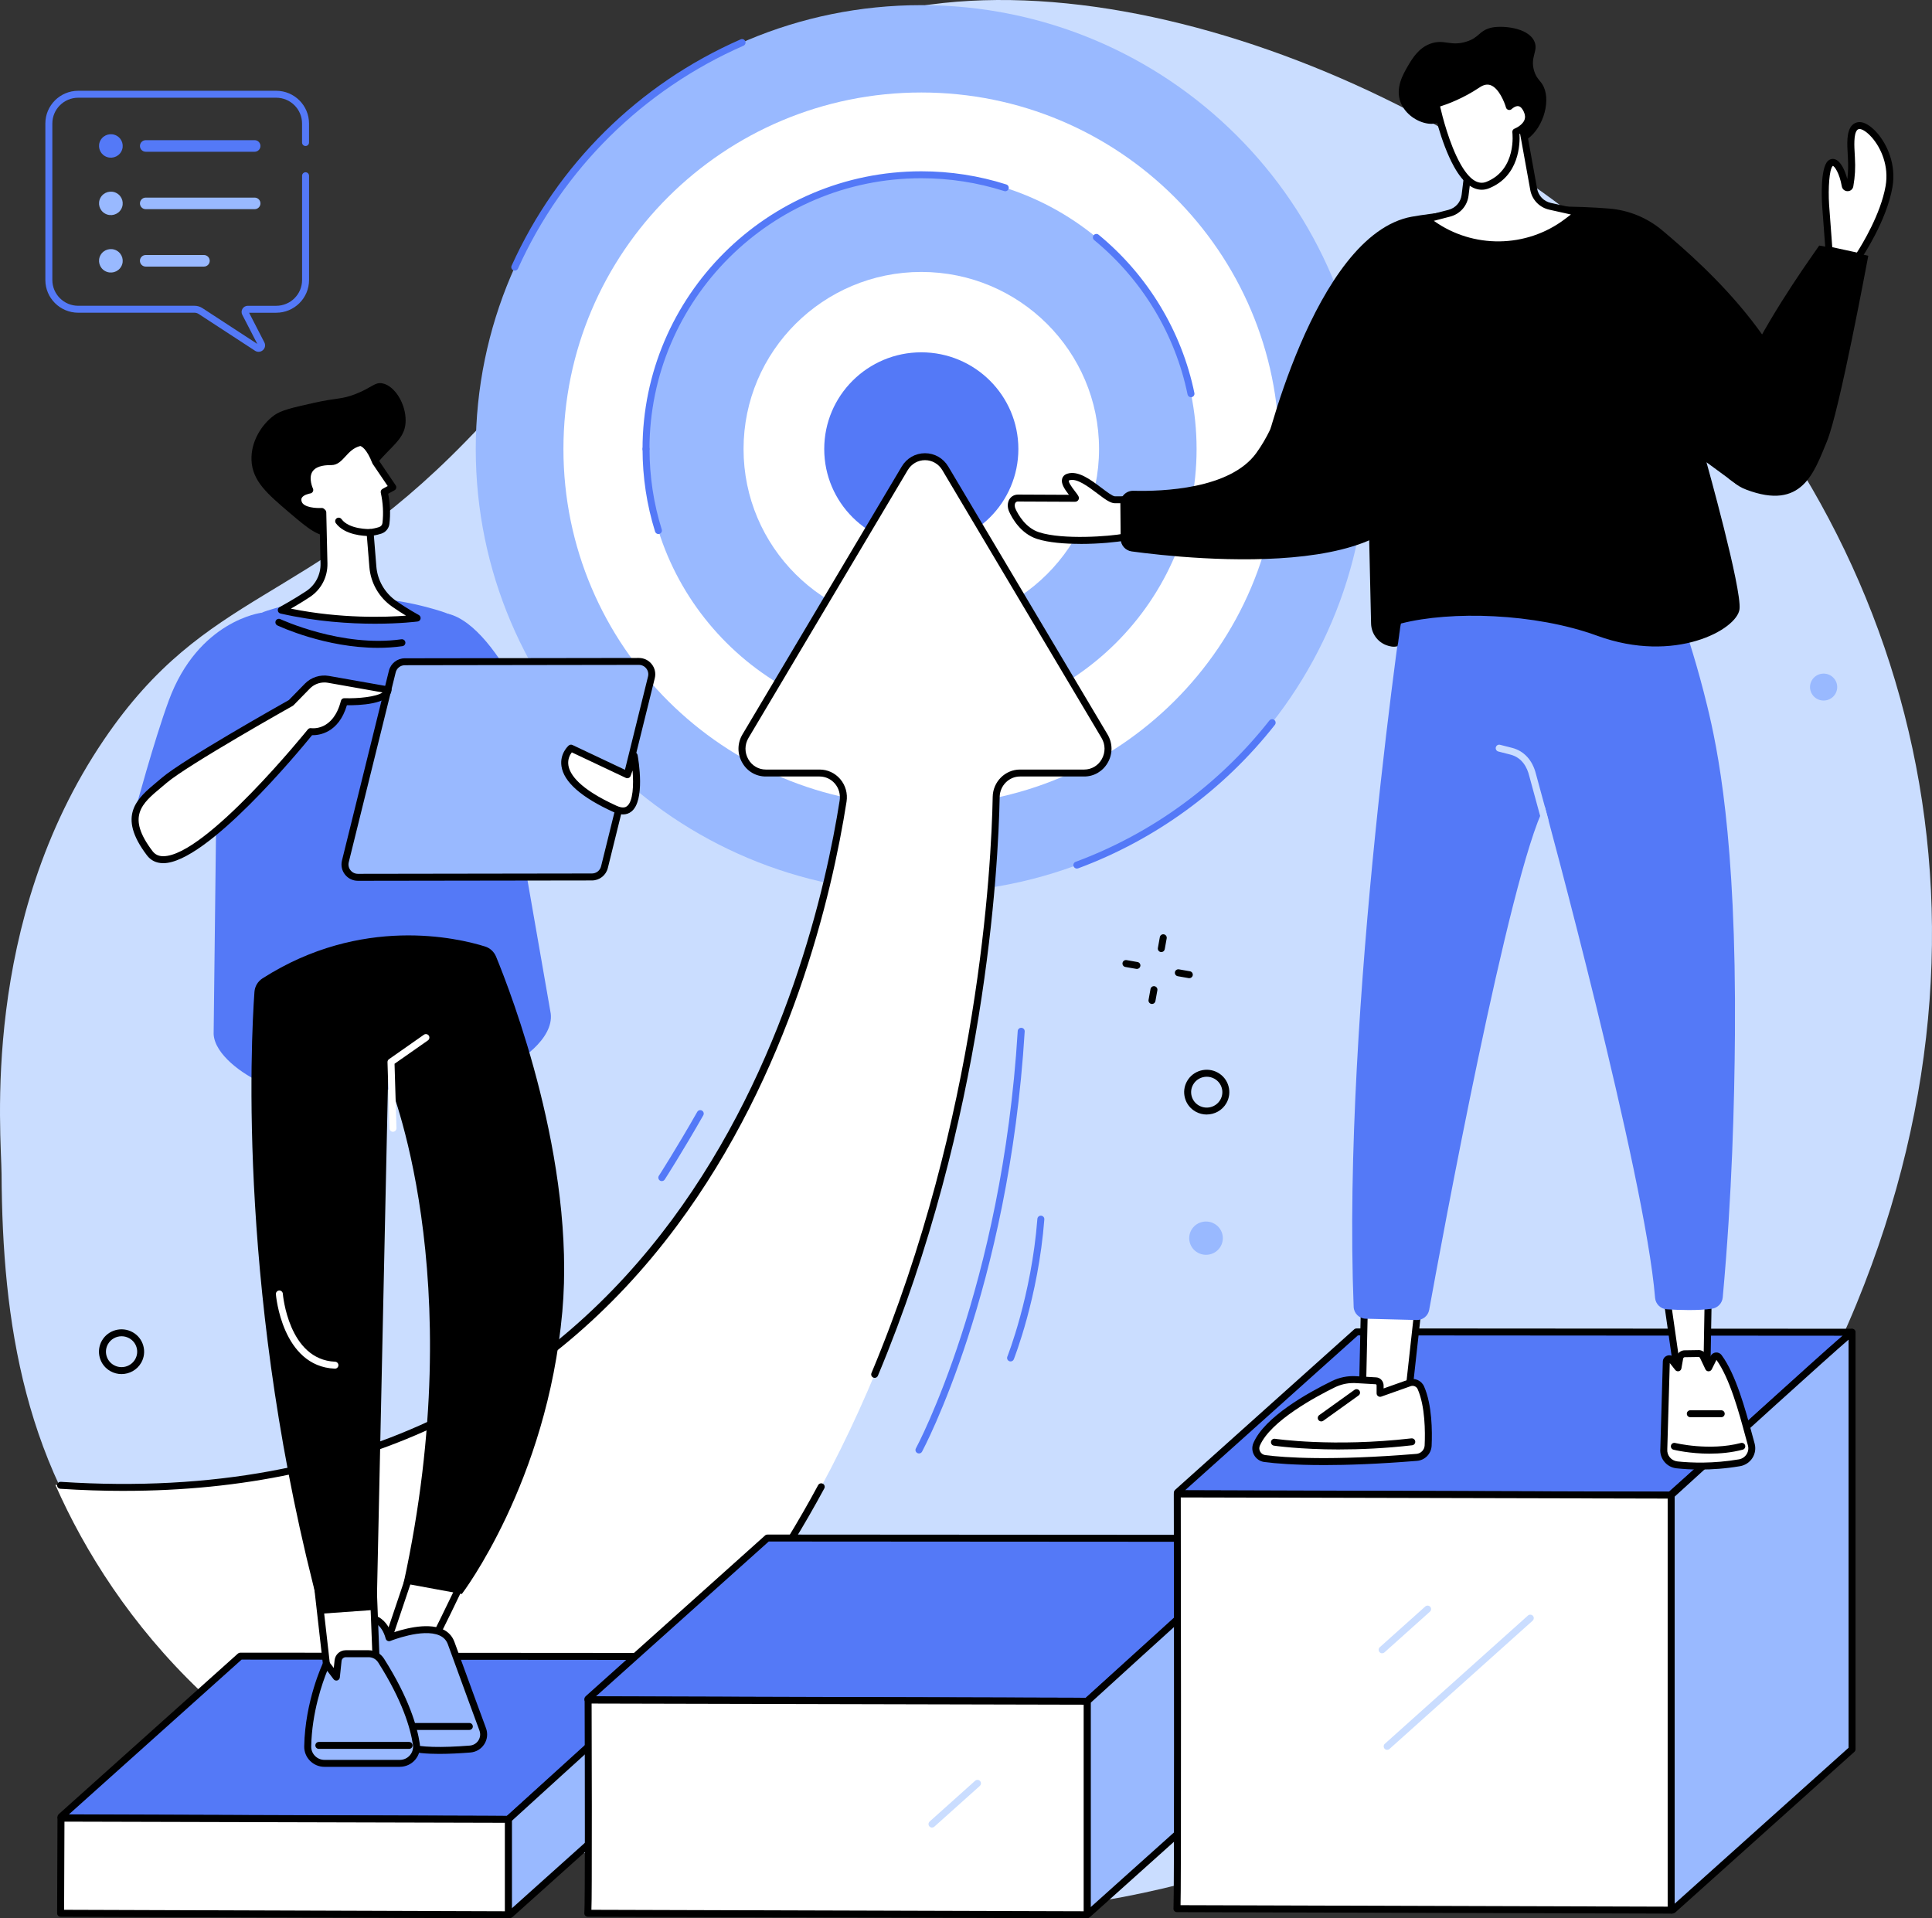 <?xml version="1.0" encoding="UTF-8"?> <svg xmlns="http://www.w3.org/2000/svg" width="283" height="281" viewBox="0 0 283 281" fill="none"><rect x="0" y="0" width="283" height="281" fill="#333333" stroke="none"/><g clip-path="url(#clip0_13_877)"><path d="M68.188 64.698C97.748 34.374 92.284 23.414 112.511 9.377C143.635 -12.226 201.724 6.361 235.993 36.074C277.964 72.466 296.622 130.871 271.951 190.983C245.68 255.002 176.328 289.613 114.878 278.219C12.567 259.249 0.477 215.132 0.228 171.969C0.194 166.185 -2.955 135.125 15.25 108.323C30.299 86.168 44.752 88.736 68.188 64.698Z" fill="#CADDFF"></path><path d="M69.689 65.776C69.689 29.866 98.909 0.753 134.953 0.753C170.996 0.753 200.216 29.866 200.216 65.776C200.216 101.687 170.996 130.8 134.953 130.8C98.909 130.8 69.689 101.687 69.689 65.776Z" fill="#99B9FF"></path><path d="M82.532 65.776C82.532 36.932 106.002 13.549 134.953 13.549C163.904 13.549 187.373 36.932 187.373 65.776C187.373 94.621 163.904 118.004 134.953 118.004C106.002 118.004 82.532 94.621 82.532 65.776Z" fill="white"></path><path d="M94.629 65.776C94.629 43.587 112.682 25.602 134.953 25.602C157.223 25.602 175.276 43.587 175.276 65.776C175.276 87.965 157.223 105.951 134.953 105.951C112.682 105.951 94.629 87.965 94.629 65.776Z" fill="#99B9FF"></path><path d="M108.916 65.776C108.916 51.451 120.574 39.836 134.953 39.836C149.331 39.836 160.989 51.451 160.989 65.776C160.989 80.102 149.331 91.717 134.953 91.717C120.574 91.717 108.916 80.102 108.916 65.776Z" fill="white"></path><path d="M120.734 65.776C120.734 57.954 127.101 51.61 134.953 51.61C142.804 51.61 149.171 57.954 149.171 65.776C149.171 73.599 142.804 79.943 134.953 79.943C127.101 79.943 120.734 73.599 120.734 65.776Z" fill="#5479F7"></path><path d="M157.741 127.234C157.533 127.234 157.339 127.109 157.261 126.902C157.162 126.637 157.298 126.346 157.56 126.247C168.735 122.099 178.548 114.941 185.939 105.548C186.113 105.327 186.436 105.286 186.658 105.463C186.879 105.636 186.92 105.955 186.746 106.179C179.239 115.721 169.27 122.991 157.921 127.204C157.863 127.224 157.802 127.238 157.744 127.238L157.741 127.234Z" fill="#5479F7"></path><path d="M75.403 39.642C75.331 39.642 75.263 39.629 75.195 39.598C74.936 39.483 74.824 39.181 74.94 38.926C81.637 24.092 93.55 12.317 108.49 5.767C108.749 5.655 109.049 5.77 109.165 6.028C109.277 6.286 109.161 6.584 108.902 6.7C94.194 13.149 82.464 24.74 75.873 39.344C75.787 39.534 75.6 39.646 75.406 39.646L75.403 39.642Z" fill="#5479F7"></path><path d="M96.444 78.23C96.226 78.23 96.025 78.09 95.957 77.87C94.739 73.969 94.122 69.898 94.122 65.773C94.122 65.491 94.35 65.264 94.633 65.264C94.916 65.264 95.144 65.491 95.144 65.773C95.144 69.796 95.746 73.765 96.935 77.568C97.02 77.836 96.867 78.121 96.597 78.206C96.546 78.223 96.495 78.23 96.444 78.23Z" fill="#5479F7"></path><path d="M174.455 58.188C174.217 58.188 174.006 58.022 173.955 57.781C172.143 48.961 167.285 40.931 160.274 35.168C160.056 34.988 160.026 34.669 160.206 34.452C160.386 34.235 160.706 34.204 160.924 34.384C168.115 40.297 173.097 48.533 174.956 57.577C175.013 57.852 174.833 58.12 174.557 58.178C174.523 58.184 174.489 58.188 174.455 58.188Z" fill="#5479F7"></path><path d="M94.63 66.285C94.347 66.285 94.119 66.058 94.119 65.776C94.119 43.343 112.437 25.093 134.953 25.093C139.205 25.093 143.396 25.741 147.407 27.02C147.676 27.104 147.823 27.393 147.738 27.661C147.652 27.929 147.363 28.075 147.094 27.99C143.182 26.741 139.096 26.11 134.949 26.11C112.998 26.11 95.137 43.903 95.137 65.776C95.137 66.058 94.909 66.285 94.626 66.285H94.63Z" fill="#5479F7"></path><path d="M149.409 113.241H158.824C161.537 113.241 163.206 110.209 161.796 107.837L138.473 68.609C137.135 66.356 133.866 66.356 132.525 68.609L109.202 107.837C107.793 110.209 109.461 113.241 112.174 113.241H120.06C122.198 113.241 123.836 115.195 123.495 117.353C119.464 143.073 98.8 223.44 8.114 217.52C12.414 227.276 19.227 238.067 29.268 247.657C38.631 256.603 50.2 262.916 62.733 266.243C67.898 267.614 73.023 268.991 73.996 269.327C137.472 228.362 145.46 140.892 145.926 116.725C145.964 114.791 147.513 113.245 149.406 113.245L149.409 113.241Z" fill="white"></path><path d="M18.168 218.395C15.111 218.395 12.005 218.294 8.842 218.087C8.56 218.07 8.349 217.825 8.366 217.544C8.383 217.262 8.631 217.052 8.907 217.069C99.325 222.985 119.086 142.181 122.992 117.271C123.131 116.372 122.876 115.463 122.287 114.778C121.722 114.123 120.911 113.747 120.057 113.747H112.171C110.734 113.747 109.447 112.994 108.725 111.728C107.976 110.422 107.99 108.869 108.759 107.576L132.082 68.348C132.811 67.12 134.088 66.39 135.494 66.39C136.9 66.39 138.177 67.123 138.906 68.348L162.228 107.576C162.998 108.869 163.012 110.422 162.262 111.728C161.541 112.99 160.25 113.747 158.817 113.747H149.403C147.799 113.747 146.468 115.083 146.434 116.729C146.236 127.089 144.36 163.824 128.596 201.525C128.487 201.783 128.187 201.909 127.928 201.8C127.666 201.692 127.544 201.393 127.653 201.135C143.349 163.596 145.215 127.024 145.412 116.708C145.453 114.513 147.244 112.729 149.403 112.729H158.817C159.879 112.729 160.839 112.166 161.377 111.226C161.942 110.239 161.932 109.069 161.353 108.095L138.031 68.867C137.486 67.954 136.539 67.408 135.497 67.408C134.455 67.408 133.506 67.954 132.964 68.867L109.641 108.095C109.062 109.069 109.052 110.239 109.617 111.226C110.155 112.166 111.112 112.729 112.178 112.729H120.063C121.214 112.729 122.311 113.234 123.066 114.116C123.85 115.026 124.19 116.233 124.003 117.427C121.871 131.034 115.797 157.205 99.1 179.635C89.672 192.298 78.099 202.007 64.708 208.493C51.116 215.074 35.495 218.392 18.168 218.392V218.395Z" fill="black"></path><path d="M115.726 226.245C115.634 226.245 115.542 226.221 115.46 226.17C115.218 226.025 115.143 225.712 115.29 225.472C116.856 222.917 118.388 220.251 119.842 217.554C119.975 217.306 120.285 217.215 120.533 217.347C120.782 217.479 120.874 217.788 120.741 218.036C119.277 220.75 117.735 223.429 116.158 226.001C116.063 226.157 115.893 226.245 115.722 226.245H115.726Z" fill="black"></path><path d="M100.898 242.82L74.497 266.481C74.477 266.501 74.446 266.511 74.419 266.511L9.036 266.288C8.938 266.288 8.887 266.179 8.958 266.118L35.165 242.63C35.185 242.609 35.212 242.599 35.243 242.599L100.819 242.647C100.918 242.647 100.969 242.755 100.898 242.816V242.82Z" fill="#5479F7"></path><path d="M74.415 267.02L9.033 266.796C8.771 266.796 8.546 266.64 8.454 266.403C8.366 266.169 8.427 265.908 8.614 265.741L34.821 242.253C34.933 242.151 35.083 242.094 35.24 242.094L100.816 242.141C101.078 242.141 101.306 242.297 101.398 242.535C101.487 242.769 101.426 243.03 101.235 243.196L74.834 266.857C74.718 266.959 74.572 267.017 74.415 267.017V267.02ZM10.092 265.782L74.266 266.003L99.754 243.159L35.389 243.111L10.092 265.785V265.782Z" fill="black"></path><path d="M100.956 242.671V256.932L74.732 280.447C74.633 280.535 74.46 280.474 74.46 280.345V266.508C74.46 266.508 100.578 242.684 100.956 242.667V242.671Z" fill="#99B9FF"></path><path d="M74.62 281C74.524 281 74.429 280.98 74.34 280.942C74.102 280.837 73.949 280.603 73.949 280.349V266.511C73.949 266.369 74.01 266.233 74.116 266.135C74.18 266.074 80.721 260.11 87.224 254.221C100.513 242.182 100.656 242.175 100.935 242.162C101.075 242.155 101.211 242.206 101.31 242.301C101.412 242.396 101.466 242.528 101.466 242.667V256.928C101.466 257.074 101.405 257.21 101.296 257.305L75.072 280.82C74.946 280.932 74.783 280.993 74.62 280.993V281ZM74.97 266.735V279.548L100.445 256.704V243.732C97.129 246.589 84.024 258.475 74.97 266.732V266.735Z" fill="black"></path><path d="M74.46 280.491L8.876 280.271L8.931 266.339L74.46 266.512C74.46 266.512 74.46 280.573 74.46 280.491Z" fill="white"></path><path d="M74.46 281L8.876 280.779C8.74 280.779 8.611 280.725 8.515 280.63C8.42 280.535 8.366 280.406 8.366 280.271L8.42 266.338C8.42 266.057 8.648 265.833 8.931 265.833L74.46 266.006C74.742 266.006 74.97 266.233 74.97 266.515V280.494C74.97 280.63 74.916 280.759 74.82 280.854C74.725 280.949 74.596 281.003 74.46 281.003V281ZM9.39 279.762L73.952 279.979V267.017L9.442 266.847L9.39 279.762Z" fill="black"></path><path d="M185.626 225.57L159.249 249.211L86.189 248.987C86.114 248.987 86.077 248.906 86.128 248.855L112.409 225.299L185.524 225.346C185.653 225.346 185.718 225.485 185.626 225.567V225.57Z" fill="#5479F7"></path><path d="M159.249 249.72L86.189 249.496C85.941 249.496 85.719 249.346 85.634 249.116C85.549 248.889 85.61 248.641 85.791 248.478L112.072 224.922C112.168 224.837 112.287 224.793 112.413 224.793L185.527 224.841C185.803 224.841 186.045 225.003 186.14 225.254C186.236 225.499 186.168 225.77 185.97 225.95L159.593 249.591C159.498 249.676 159.379 249.72 159.253 249.72H159.249ZM87.309 248.481L159.052 248.702L184.54 225.858L112.604 225.811L87.306 248.481H87.309Z" fill="black"></path><path d="M185.742 225.37V256.759L159.447 280.338C159.372 280.406 159.246 280.359 159.246 280.264V249.214C159.246 249.214 185.364 225.39 185.742 225.373V225.37Z" fill="#99B9FF"></path><path d="M159.365 280.878C159.276 280.878 159.188 280.861 159.103 280.824C158.878 280.725 158.735 280.505 158.735 280.264V249.211C158.735 249.068 158.796 248.933 158.902 248.834C158.967 248.773 165.507 242.81 172.01 236.921C185.299 224.881 185.442 224.875 185.722 224.861C185.861 224.854 185.997 224.905 186.096 225C186.198 225.095 186.253 225.227 186.253 225.366V256.755C186.253 256.901 186.191 257.037 186.082 257.132L159.787 280.712C159.668 280.817 159.518 280.874 159.362 280.874L159.365 280.878ZM159.76 249.435V279.375L185.235 256.531V226.435C181.918 229.291 168.813 241.178 159.76 249.435Z" fill="black"></path><path d="M159.246 280.491L86.09 280.271C86.247 280.41 86.145 249.038 86.145 249.038L159.242 249.211C159.242 249.211 159.242 280.572 159.242 280.491H159.246Z" fill="white"></path><path d="M159.249 281L86.111 280.779C85.981 280.779 85.852 280.739 85.753 280.647C85.61 280.518 85.552 280.321 85.6 280.138C85.699 278.951 85.678 260.975 85.638 249.038C85.638 248.902 85.692 248.773 85.787 248.675C85.883 248.58 86.012 248.526 86.148 248.526L159.246 248.699C159.528 248.699 159.757 248.926 159.757 249.207V280.488C159.757 280.623 159.702 280.752 159.607 280.847C159.511 280.942 159.382 280.996 159.246 280.996L159.249 281ZM86.625 279.762L158.735 279.979V249.716L86.659 249.547C86.666 251.402 86.683 258.01 86.69 264.625C86.69 269.154 86.69 272.767 86.679 275.362C86.669 277.75 86.662 279.046 86.628 279.762H86.625Z" fill="black"></path><path d="M136.522 267.716C136.383 267.716 136.243 267.658 136.141 267.546C135.954 267.336 135.971 267.017 136.178 266.827L142.838 260.86C143.049 260.673 143.369 260.69 143.56 260.897C143.747 261.107 143.73 261.426 143.522 261.616L136.863 267.583C136.764 267.672 136.645 267.712 136.522 267.712V267.716Z" fill="#CADDFF"></path><path d="M271.287 195.158L244.662 219.019L172.569 218.796C172.463 218.796 172.409 218.68 172.484 218.612L198.707 195.111L271.284 195.158H271.287Z" fill="#5479F7"></path><path d="M244.662 219.528L172.569 219.304C172.303 219.304 172.072 219.145 171.98 218.904C171.888 218.667 171.952 218.405 172.143 218.232L198.367 194.727C198.462 194.642 198.581 194.598 198.707 194.598L271.284 194.646C271.495 194.646 271.686 194.775 271.761 194.972C271.836 195.168 271.781 195.392 271.625 195.531L244.999 219.393C244.904 219.477 244.785 219.522 244.659 219.522L244.662 219.528ZM173.611 218.29L244.468 218.511L269.956 195.667L198.905 195.619L173.607 218.29H173.611Z" fill="black"></path><path d="M271.287 195.178V256.253L245.067 279.769C244.965 279.86 244.795 279.796 244.795 279.667V219.019C244.795 219.019 270.913 195.195 271.291 195.178H271.287Z" fill="#99B9FF"></path><path d="M244.951 280.318C244.856 280.318 244.761 280.298 244.672 280.257C244.434 280.152 244.281 279.918 244.281 279.663V219.016C244.281 218.874 244.342 218.738 244.447 218.64C244.512 218.578 251.053 212.615 257.556 206.726C270.845 194.687 270.988 194.68 271.267 194.666C271.407 194.659 271.543 194.71 271.642 194.805C271.744 194.9 271.798 195.033 271.798 195.172V256.246C271.798 256.392 271.737 256.528 271.628 256.623L245.408 280.138C245.282 280.25 245.118 280.311 244.951 280.311V280.318ZM245.302 219.243V278.87L270.777 256.026V196.24C267.461 199.097 254.355 210.983 245.302 219.24V219.243Z" fill="black"></path><path d="M244.791 279.813L172.395 279.592C172.552 279.731 172.45 218.846 172.45 218.846L244.791 219.019C244.791 219.019 244.791 279.894 244.791 279.813Z" fill="white"></path><path d="M244.791 280.321L172.405 280.101C172.276 280.104 172.15 280.06 172.051 279.972C171.915 279.85 171.857 279.663 171.895 279.49C172.007 277.889 171.973 239.214 171.939 218.853C171.939 218.718 171.993 218.589 172.089 218.494C172.184 218.399 172.313 218.344 172.45 218.344L244.791 218.517C245.074 218.517 245.302 218.745 245.302 219.026V279.819C245.302 279.955 245.248 280.084 245.152 280.179C245.057 280.274 244.928 280.328 244.791 280.328V280.321ZM172.923 279.083L244.281 279.3V219.525L172.96 219.355C172.964 222.12 172.984 235.652 172.991 249.19C172.991 258.004 172.991 265.029 172.981 270.07C172.974 272.919 172.967 275.297 172.954 276.963C172.947 277.974 172.94 278.639 172.926 279.083H172.923Z" fill="black"></path><path d="M203.195 256.331C203.055 256.331 202.916 256.274 202.814 256.162C202.626 255.951 202.643 255.632 202.851 255.442L223.814 236.656C224.022 236.469 224.346 236.486 224.536 236.693C224.727 236.9 224.706 237.222 224.499 237.412L203.535 256.199C203.437 256.287 203.314 256.328 203.195 256.328V256.331Z" fill="#CADDFF"></path><path d="M202.456 242.185C202.316 242.185 202.177 242.128 202.075 242.016C201.887 241.805 201.905 241.487 202.112 241.297L208.772 235.33C208.983 235.143 209.303 235.16 209.494 235.367C209.681 235.577 209.664 235.896 209.456 236.086L202.797 242.053C202.698 242.141 202.579 242.182 202.456 242.182V242.185Z" fill="#CADDFF"></path><path d="M243.838 187.882L245.789 201.532H250.014L250.249 188.109L243.838 187.882Z" fill="white"></path><path d="M250.014 202.041H245.789C245.534 202.041 245.319 201.855 245.285 201.604L243.334 187.953C243.314 187.804 243.358 187.654 243.46 187.543C243.562 187.431 243.712 187.37 243.858 187.373L250.27 187.597C250.549 187.607 250.767 187.838 250.763 188.116L250.528 201.543C250.525 201.821 250.297 202.041 250.018 202.041H250.014ZM246.232 201.024H249.51L249.728 188.598L244.427 188.411L246.232 201.024Z" fill="black"></path><path d="M245.622 214.582C247.645 214.799 250.951 214.939 254.805 214.277C256.068 214.06 256.868 212.805 256.521 211.577C255.608 208.347 254.131 201.994 251.764 198.805C251.57 198.544 251.165 198.588 251.022 198.876L250.276 200.375L249.453 198.645C249.327 198.438 249.109 198.299 248.867 198.279L246.872 198.31C246.473 198.272 246.116 198.547 246.044 198.937L245.789 200.375L244.866 199.209C244.611 198.886 244.093 199.059 244.083 199.466L243.712 212.235C243.596 213.405 244.447 214.457 245.622 214.582Z" fill="white"></path><path d="M249.071 215.271C247.699 215.271 246.511 215.19 245.568 215.088C244.127 214.935 243.072 213.643 243.205 212.204L243.572 199.453C243.583 199.049 243.841 198.707 244.223 198.581C244.607 198.456 245.016 198.578 245.265 198.893L245.483 199.168L245.54 198.849C245.653 198.211 246.242 197.757 246.885 197.801L248.857 197.77C248.874 197.77 248.894 197.77 248.911 197.77C249.313 197.808 249.681 198.038 249.888 198.381C249.895 198.394 249.905 198.408 249.912 198.425L250.287 199.209L250.566 198.645C250.716 198.347 251.002 198.15 251.335 198.123C251.666 198.093 251.979 198.235 252.176 198.5C254.274 201.329 255.677 206.516 256.603 209.945C256.749 210.491 256.885 210.993 257.011 211.434C257.215 212.157 257.103 212.934 256.698 213.572C256.293 214.209 255.636 214.647 254.887 214.776C252.742 215.142 250.763 215.268 249.068 215.268L249.071 215.271ZM245.677 214.077C247.726 214.294 250.957 214.42 254.72 213.775C255.183 213.697 255.591 213.426 255.84 213.029C256.092 212.632 256.16 212.164 256.031 211.713C255.905 211.265 255.768 210.759 255.619 210.213C254.723 206.896 253.371 201.905 251.427 199.205L250.733 200.599C250.644 200.772 250.46 200.884 250.27 200.881C250.076 200.881 249.895 200.766 249.813 200.589L249.003 198.886C248.966 198.832 248.904 198.795 248.836 198.781L246.879 198.812C246.858 198.812 246.841 198.812 246.824 198.812C246.691 198.802 246.572 198.893 246.548 199.022L246.293 200.46C246.259 200.657 246.109 200.817 245.915 200.864C245.721 200.912 245.513 200.844 245.391 200.684L244.59 199.67L244.226 212.242C244.226 212.242 244.226 212.266 244.226 212.276C244.138 213.168 244.791 213.972 245.68 214.067L245.677 214.077Z" fill="black"></path><path d="M250.419 212.944C247.512 212.944 245.275 212.398 245.135 212.364C244.863 212.296 244.696 212.018 244.764 211.746C244.832 211.475 245.108 211.309 245.384 211.377C245.435 211.39 250.379 212.591 255.009 211.377C255.282 211.305 255.561 211.468 255.632 211.74C255.704 212.011 255.54 212.289 255.268 212.36C253.603 212.798 251.921 212.941 250.419 212.941V212.944Z" fill="black"></path><path d="M252.125 207.604H247.597C247.314 207.604 247.086 207.377 247.086 207.096C247.086 206.814 247.314 206.587 247.597 206.587H252.125C252.408 206.587 252.636 206.814 252.636 207.096C252.636 207.377 252.408 207.604 252.125 207.604Z" fill="black"></path><path d="M207.999 189.1L206.242 205.013L199.525 206.414L199.933 187.756L207.999 189.1Z" fill="white"></path><path d="M199.525 206.923C199.405 206.923 199.29 206.882 199.198 206.804C199.079 206.705 199.01 206.556 199.014 206.4L199.422 187.746C199.422 187.597 199.494 187.458 199.606 187.366C199.722 187.271 199.868 187.23 200.015 187.258L208.081 188.601C208.346 188.645 208.534 188.889 208.503 189.157L206.746 205.067C206.722 205.288 206.559 205.464 206.344 205.508L199.627 206.909C199.593 206.916 199.559 206.919 199.521 206.919L199.525 206.923ZM200.43 188.357L200.049 205.783L205.776 204.589L207.441 189.524L200.434 188.357H200.43Z" fill="black"></path><path d="M209.191 211.76C209.286 209.65 209.262 205.891 208.129 203.3C207.849 202.662 207.124 202.346 206.464 202.58L202.153 204.11V202.967C202.153 202.597 201.891 202.296 201.554 202.275L198.558 202.106C197.441 202.041 196.324 202.272 195.303 202.774C192.218 204.287 185.677 207.845 184.07 211.577C183.672 212.5 184.285 213.541 185.286 213.67C188.071 214.029 194.816 214.525 207.522 213.49C208.435 213.415 209.15 212.676 209.191 211.767V211.76Z" fill="white"></path><path d="M193.879 214.613C189.6 214.613 186.825 214.376 185.221 214.169C184.578 214.087 184.026 213.717 183.706 213.158C183.389 212.605 183.352 211.953 183.604 211.373C185.238 207.581 191.496 204.07 195.081 202.313C196.181 201.773 197.393 201.526 198.592 201.593L201.588 201.766C202.194 201.8 202.671 202.329 202.671 202.967V203.388L206.297 202.102C207.206 201.78 208.217 202.218 208.602 203.1C209.783 205.803 209.8 209.701 209.705 211.787C209.65 212.951 208.735 213.901 207.567 213.996C201.877 214.46 197.376 214.616 193.883 214.616L193.879 214.613ZM198.2 202.601C197.288 202.601 196.372 202.815 195.531 203.225C192.746 204.589 186.103 208.151 184.543 211.774C184.421 212.059 184.438 212.381 184.595 212.652C184.755 212.934 185.03 213.117 185.354 213.158C188.227 213.527 194.925 213.999 207.482 212.974C208.135 212.92 208.653 212.388 208.683 211.733C208.775 209.738 208.762 206.014 207.665 203.5C207.495 203.106 207.042 202.913 206.641 203.055L202.33 204.585C202.174 204.64 202 204.616 201.864 204.521C201.727 204.426 201.646 204.27 201.646 204.104V202.96C201.646 202.855 201.584 202.781 201.527 202.777L198.53 202.604C198.421 202.597 198.309 202.594 198.2 202.594V202.601Z" fill="black"></path><path d="M196.191 212.327C190.379 212.327 186.661 211.78 186.607 211.77C186.328 211.729 186.137 211.468 186.178 211.19C186.219 210.912 186.481 210.722 186.76 210.763C186.845 210.776 195.326 212.021 206.739 210.702C207.019 210.671 207.274 210.868 207.305 211.149C207.339 211.428 207.138 211.682 206.855 211.713C202.875 212.174 199.242 212.323 196.188 212.323L196.191 212.327Z" fill="black"></path><path d="M193.539 208.219C193.379 208.219 193.222 208.144 193.124 208.008C192.96 207.781 193.011 207.462 193.239 207.299L198.411 203.591C198.639 203.429 198.959 203.479 199.123 203.707C199.286 203.934 199.235 204.253 199.007 204.416L193.835 208.124C193.743 208.188 193.641 208.219 193.539 208.219Z" fill="black"></path><path d="M205.905 85.869C205.905 85.869 196.549 147.602 198.285 191.44C198.323 192.393 199.099 193.15 200.056 193.174L207.509 193.367C208.408 193.391 209.187 192.76 209.347 191.878C211.125 182.074 221.053 128.14 226.259 118.075C226.259 118.075 240.998 172.182 242.435 190.107C242.507 191.02 243.242 191.739 244.158 191.796C245.915 191.908 248.731 192.007 250.78 191.708C251.621 191.586 252.268 190.897 252.347 190.053C253.726 175.052 254.059 161.334 254.134 151.54C254.345 122.689 251.581 109.581 250.062 103.363C248.669 97.654 247.175 93.013 246.082 89.875L242.435 79.515L205.909 85.872L205.905 85.869Z" fill="#5479F7"></path><path d="M226.286 120.606C226.062 120.606 225.854 120.457 225.793 120.229L223.995 113.628C223.702 112.458 222.99 110.982 221.23 110.534L219.477 110.086C219.204 110.015 219.038 109.74 219.109 109.469C219.181 109.198 219.456 109.031 219.732 109.103L221.486 109.55C223.239 109.998 224.482 111.355 224.986 113.374L226.78 119.965C226.855 120.236 226.691 120.514 226.423 120.589C226.378 120.603 226.334 120.606 226.29 120.606H226.286Z" fill="#CADDFF"></path><path d="M174.111 73.053C174.111 73.053 169.276 73.229 163.301 73.209C162.045 73.206 158.67 69.186 156.508 69.864C154.952 70.353 157.894 72.992 157.489 72.988C153.659 72.972 150.352 72.958 149.157 72.951C148.218 72.944 147.904 73.904 148.293 74.752C148.848 75.97 150.06 77.812 152.065 78.457C155.647 79.607 162.562 79.088 164.7 78.674C169.375 77.768 173.083 77.7 173.083 77.7L174.111 73.049V73.053Z" fill="white"></path><path d="M158.252 79.671C155.967 79.671 153.597 79.488 151.908 78.945C149.511 78.175 148.255 75.909 147.83 74.969C147.533 74.325 147.554 73.609 147.884 73.104C148.16 72.68 148.609 72.449 149.151 72.449H149.161C150.261 72.456 153.141 72.469 156.573 72.483C155.889 71.591 155.375 70.79 155.592 70.095C155.667 69.857 155.858 69.542 156.359 69.386C157.932 68.891 159.763 70.271 161.377 71.489C162.096 72.032 162.988 72.704 163.308 72.704C169.208 72.727 174.046 72.551 174.098 72.551L174.758 72.527L173.498 78.213L173.097 78.219C173.059 78.219 169.375 78.297 164.802 79.183C163.624 79.41 161.003 79.678 158.258 79.678L158.252 79.671ZM149.147 73.46C148.957 73.46 148.82 73.524 148.739 73.653C148.599 73.867 148.606 74.216 148.756 74.546C149.127 75.363 150.213 77.331 152.218 77.975C155.715 79.098 162.579 78.569 164.598 78.179C168.377 77.446 171.568 77.256 172.664 77.212L173.468 73.585C171.942 73.633 167.945 73.738 163.298 73.718C162.637 73.718 161.806 73.09 160.754 72.296C159.406 71.279 157.727 70.013 156.658 70.353C156.59 70.373 156.563 70.393 156.556 70.4C156.495 70.587 156.818 71.146 157.526 72.052C157.942 72.585 158.153 72.853 157.979 73.202C157.887 73.389 157.69 73.501 157.482 73.504C153.652 73.487 150.346 73.474 149.147 73.467H149.14L149.147 73.46Z" fill="black"></path><path d="M206.845 31.738C213.059 30.629 226.402 29.777 235.735 30.554C238.595 30.792 241.305 31.908 243.498 33.753C249.926 39.164 264.532 52.024 265.564 67.893C265.622 68.799 265.217 69.674 264.505 70.237L264.383 69.549C260.869 72.337 256.385 72.866 252.99 69.932L249.967 67.717C249.967 67.717 255.159 86.259 254.805 89.237C254.451 92.216 245.346 97.287 233.957 93.128C224.836 89.797 212.504 89.461 205.231 91.334C205.112 91.364 204.799 94.638 204.683 94.668C204.162 94.811 203.587 94.709 203.049 94.502C201.734 94 200.869 92.738 200.835 91.337L200.362 70.251L184.928 67.282C184.928 67.282 192.381 34.316 206.841 31.735L206.845 31.738Z" fill="black"></path><path d="M273.667 37.468C273.494 38.336 269.439 60.274 267.597 64.691C265.714 69.209 263.984 74.834 255.785 71.723C243.542 67.076 265.203 37.929 266.477 35.975C266.521 35.907 273.671 37.447 273.664 37.468H273.667Z" fill="black"></path><path d="M164.156 78.949L164.111 73.772C164.101 72.72 164.969 71.865 166.025 71.893C170.236 72.001 180.175 71.659 184.012 66.377C187.237 61.94 188.217 56.61 188.217 56.61C188.217 56.61 204.482 54.171 207.288 67.313C211.268 85.947 174.033 81.897 165.773 80.777C164.85 80.651 164.166 79.871 164.156 78.945V78.949Z" fill="black"></path><path d="M267.907 36.627L267.413 29.984C267.413 29.984 267.103 24.899 268.101 23.953C268.836 23.254 269.878 24.899 270.293 27.213C270.361 27.596 270.906 27.6 270.971 27.213C271.226 25.703 271.277 24.608 271.196 23.061C271.107 21.395 270.787 18.457 272.36 18.393C273.933 18.328 277.569 22.403 276.708 27.335C275.843 32.267 272.237 37.566 272.237 37.566L267.903 36.627H267.907Z" fill="white"></path><path d="M272.241 38.075C272.203 38.075 272.169 38.072 272.132 38.065L267.798 37.125C267.576 37.078 267.413 36.891 267.396 36.664L266.902 30.022C266.848 29.126 266.633 24.642 267.747 23.583C268.039 23.305 268.421 23.213 268.788 23.332C269.636 23.61 270.249 24.93 270.596 26.243C270.726 25.211 270.746 24.302 270.681 23.091L270.658 22.667C270.566 21.158 270.45 19.278 271.264 18.379C271.543 18.074 271.911 17.901 272.336 17.884C273.089 17.854 274.045 18.43 274.954 19.465C276.425 21.134 277.787 24.102 277.205 27.42C276.333 32.4 272.806 37.627 272.656 37.848C272.561 37.99 272.401 38.072 272.234 38.072L272.241 38.075ZM268.387 36.209L272.002 36.993C272.745 35.836 275.482 31.372 276.204 27.247C276.725 24.282 275.506 21.629 274.192 20.137C273.429 19.268 272.735 18.888 272.384 18.902C272.234 18.909 272.122 18.956 272.03 19.061C271.502 19.641 271.618 21.497 271.682 22.603L271.706 23.034C271.795 24.662 271.734 25.778 271.475 27.298C271.403 27.715 271.059 28.007 270.637 28.007H270.634C270.212 28.007 269.864 27.715 269.789 27.298C269.432 25.293 268.713 24.353 268.475 24.296C268.475 24.296 268.465 24.306 268.455 24.316C267.944 24.801 267.781 27.617 267.924 29.95L268.39 36.209H268.387Z" fill="black"></path><path d="M212.211 18.006C211.2 17.548 210.679 18.311 209.174 18.105C207.573 17.884 205.817 16.707 205.156 14.98C204.359 12.897 205.507 10.91 206.232 9.658C206.954 8.413 207.87 7.025 209.46 6.425C211.533 5.645 212.401 6.842 214.775 6.106C216.705 5.509 216.566 4.58 218.285 4.094C219.718 3.687 223.848 3.921 224.771 6.106C225.357 7.494 224.094 8.338 224.723 10.394C225.101 11.629 225.697 11.781 226.13 12.735C227.206 15.099 225.857 19.255 223.287 20.645C219.8 22.535 213.954 18.797 212.211 18.01V18.006Z" fill="black"></path><path d="M215.418 21.975L214.608 28.61C214.455 29.872 213.539 30.914 212.303 31.236L208.878 32.125L209.361 32.491C215.316 37.01 223.562 37.017 229.524 32.508L231.298 31.168L227.046 30.222C225.823 29.951 224.884 28.974 224.662 27.745L222.895 17.972L215.422 21.975H215.418Z" fill="white"></path><path d="M219.453 36.379C215.782 36.379 212.112 35.219 209.051 32.895L208.568 32.529C208.411 32.41 208.34 32.213 208.377 32.023C208.414 31.833 208.561 31.68 208.748 31.63L212.173 30.741C213.215 30.47 213.971 29.608 214.1 28.546L214.911 21.911C214.931 21.748 215.03 21.602 215.176 21.524L222.65 17.521C222.793 17.443 222.967 17.44 223.113 17.511C223.259 17.582 223.365 17.718 223.392 17.877L225.159 27.651C225.347 28.678 226.126 29.492 227.151 29.72L231.404 30.666C231.598 30.71 231.748 30.86 231.792 31.053C231.833 31.246 231.761 31.447 231.601 31.565L229.827 32.905C226.77 35.215 223.11 36.369 219.449 36.369L219.453 36.379ZM210.028 32.349C215.748 36.443 223.573 36.362 229.214 32.101L230.11 31.423L226.93 30.714C225.503 30.395 224.414 29.265 224.155 27.83L222.51 18.746L215.891 22.294L215.112 28.668C214.931 30.147 213.879 31.348 212.429 31.725L210.028 32.349Z" fill="black"></path><path d="M222.037 19.319C222.037 19.319 224.666 18.332 223.678 16.168C222.691 14.003 221.084 15.601 221.084 15.601C221.084 15.601 219.589 10.268 216.453 12.372C213.314 14.475 210.342 15.238 210.342 15.238C210.342 15.238 211.448 20.605 213.433 24.173C214.632 26.328 216.147 27.827 217.934 27.104C222.827 25.123 222.037 19.319 222.037 19.319Z" fill="white"></path><path d="M217.039 27.793C215.881 27.793 214.448 27.047 212.987 24.418C210.989 20.822 209.889 15.56 209.845 15.336C209.79 15.072 209.953 14.811 210.216 14.743C210.246 14.736 213.147 13.973 216.171 11.948C217.039 11.364 217.893 11.222 218.707 11.52C220.117 12.039 220.971 13.8 221.349 14.787C221.686 14.607 222.136 14.461 222.623 14.55C223.259 14.665 223.774 15.14 224.145 15.957C224.468 16.67 224.499 17.352 224.237 17.989C223.879 18.854 223.055 19.387 222.578 19.631C222.653 21.015 222.578 25.775 218.128 27.576C217.805 27.708 217.441 27.796 217.039 27.796V27.793ZM210.944 15.594C211.257 16.955 212.289 21.066 213.879 23.929C215.163 26.239 216.463 27.152 217.74 26.633C222.214 24.821 221.537 19.441 221.53 19.387C221.499 19.153 221.632 18.926 221.853 18.844C221.867 18.837 222.953 18.413 223.29 17.599C223.443 17.229 223.416 16.829 223.212 16.381C223.055 16.039 222.796 15.621 222.435 15.554C221.966 15.469 221.448 15.957 221.445 15.964C221.315 16.093 221.131 16.14 220.954 16.096C220.777 16.049 220.641 15.917 220.593 15.74C220.379 14.984 219.562 12.921 218.35 12.48C217.856 12.3 217.328 12.402 216.739 12.799C214.271 14.454 211.925 15.292 210.944 15.598V15.594Z" fill="black"></path><path d="M14.729 20.537C15.199 19.709 16.258 19.417 17.092 19.882C17.926 20.347 18.223 21.395 17.753 22.223C17.283 23.05 16.224 23.342 15.39 22.878C14.556 22.413 14.259 21.365 14.729 20.537Z" fill="#5479F7"></path><path d="M37.3 22.23H21.352C20.882 22.23 20.5 21.85 20.5 21.381C20.5 20.913 20.882 20.533 21.352 20.533H37.3C37.769 20.533 38.151 20.913 38.151 21.381C38.151 21.85 37.769 22.23 37.3 22.23Z" fill="#5479F7"></path><path d="M14.729 28.95C15.199 28.122 16.258 27.83 17.092 28.295C17.926 28.76 18.223 29.808 17.753 30.636C17.283 31.463 16.224 31.755 15.39 31.29C14.556 30.826 14.259 29.777 14.729 28.95Z" fill="#99B9FF"></path><path d="M37.3 30.642H21.352C20.882 30.642 20.5 30.262 20.5 29.794C20.5 29.326 20.882 28.946 21.352 28.946H37.3C37.769 28.946 38.151 29.326 38.151 29.794C38.151 30.262 37.769 30.642 37.3 30.642Z" fill="#99B9FF"></path><path d="M14.729 37.362C15.199 36.535 16.258 36.243 17.092 36.708C17.926 37.173 18.223 38.221 17.753 39.048C17.283 39.876 16.224 40.168 15.39 39.703C14.556 39.239 14.259 38.19 14.729 37.362Z" fill="#99B9FF"></path><path d="M29.87 39.052H21.348C20.878 39.052 20.497 38.672 20.497 38.204C20.497 37.736 20.878 37.356 21.348 37.356H29.87C30.34 37.356 30.721 37.736 30.721 38.204C30.721 38.672 30.34 39.052 29.87 39.052Z" fill="#99B9FF"></path><path d="M37.878 51.536C37.698 51.536 37.517 51.485 37.357 51.38L29.094 45.989C28.913 45.874 28.706 45.809 28.491 45.809H11.454C8.801 45.809 6.643 43.659 6.643 41.016V18.091C6.643 15.448 8.801 13.298 11.454 13.298H40.456C43.108 13.298 45.267 15.448 45.267 18.091V20.88C45.267 21.161 45.039 21.388 44.756 21.388C44.474 21.388 44.245 21.161 44.245 20.88V18.091C44.245 16.008 42.546 14.315 40.456 14.315H11.457C9.367 14.315 7.668 16.008 7.668 18.091V41.016C7.668 43.099 9.367 44.792 11.457 44.792H28.495C28.907 44.792 29.308 44.91 29.656 45.138L37.691 50.379L35.488 46.108C35.342 45.826 35.355 45.497 35.522 45.226C35.689 44.955 35.975 44.795 36.295 44.795H40.459C42.55 44.795 44.249 43.102 44.249 41.02V25.744C44.249 25.462 44.477 25.235 44.76 25.235C45.042 25.235 45.27 25.462 45.27 25.744V41.02C45.27 43.662 43.112 45.813 40.459 45.813H36.486L38.723 50.155C38.924 50.542 38.839 51 38.512 51.291C38.331 51.454 38.106 51.536 37.878 51.536Z" fill="#5479F7"></path><path d="M166.535 141.937C166.505 141.937 166.478 141.937 166.447 141.93L164.843 141.648C164.564 141.601 164.38 141.336 164.428 141.058C164.476 140.78 164.741 140.597 165.02 140.644L166.624 140.926C166.903 140.973 167.087 141.238 167.039 141.516C166.995 141.764 166.781 141.937 166.535 141.937Z" fill="black"></path><path d="M174.21 143.29C174.179 143.29 174.152 143.29 174.121 143.283L172.518 143.002C172.239 142.954 172.055 142.69 172.102 142.411C172.15 142.133 172.416 141.95 172.695 141.998L174.298 142.279C174.578 142.327 174.761 142.591 174.714 142.869C174.67 143.117 174.455 143.29 174.21 143.29Z" fill="black"></path><path d="M168.745 147.066C168.715 147.066 168.684 147.066 168.653 147.059C168.374 147.008 168.19 146.743 168.241 146.469L168.527 144.881C168.578 144.603 168.841 144.42 169.12 144.471C169.399 144.522 169.583 144.786 169.532 145.061L169.246 146.648C169.201 146.896 168.987 147.069 168.745 147.069V147.066Z" fill="black"></path><path d="M170.111 139.464C170.08 139.464 170.049 139.464 170.019 139.457C169.739 139.406 169.556 139.141 169.607 138.867L169.893 137.279C169.944 137.001 170.206 136.818 170.485 136.868C170.764 136.919 170.948 137.184 170.897 137.459L170.611 139.046C170.567 139.294 170.352 139.467 170.111 139.467V139.464Z" fill="black"></path><path d="M176.757 163.264C176.209 163.264 175.65 163.128 175.139 162.843C174.367 162.412 173.812 161.71 173.577 160.862C173.342 160.021 173.447 159.135 173.883 158.372C174.779 156.798 176.798 156.238 178.388 157.127C179.16 157.558 179.715 158.26 179.95 159.108C180.185 159.95 180.076 160.835 179.644 161.595C179.038 162.66 177.914 163.26 176.757 163.26V163.264ZM176.767 157.728C175.967 157.728 175.19 158.141 174.772 158.881C174.472 159.407 174.397 160.014 174.561 160.594C174.724 161.178 175.109 161.663 175.64 161.958C176.74 162.572 178.136 162.185 178.755 161.096C179.055 160.57 179.13 159.963 178.966 159.383C178.803 158.8 178.418 158.315 177.887 158.019C177.533 157.823 177.148 157.728 176.767 157.728Z" fill="black"></path><path d="M17.8 201.285C17.252 201.285 16.694 201.149 16.183 200.864C15.41 200.433 14.855 199.731 14.617 198.883C14.382 198.042 14.491 197.156 14.923 196.396C15.819 194.822 17.838 194.263 19.428 195.151C20.201 195.582 20.756 196.284 20.991 197.132C21.226 197.974 21.12 198.859 20.684 199.619C20.078 200.684 18.954 201.285 17.797 201.285H17.8ZM17.811 195.745C17.01 195.745 16.234 196.159 15.815 196.898C15.516 197.424 15.441 198.031 15.604 198.611C15.768 199.195 16.152 199.68 16.683 199.975C17.783 200.589 19.179 200.202 19.799 199.114C20.099 198.588 20.173 197.981 20.01 197.4C19.847 196.817 19.462 196.332 18.931 196.037C18.577 195.84 18.192 195.745 17.811 195.745Z" fill="black"></path><path d="M174.513 180.178C175.18 179.004 176.682 178.59 177.867 179.252C179.052 179.913 179.47 181.399 178.803 182.573C178.136 183.746 176.634 184.16 175.449 183.499C174.264 182.837 173.846 181.352 174.513 180.178Z" fill="#99B9FF"></path><path d="M134.609 212.913C134.527 212.913 134.442 212.893 134.367 212.852C134.118 212.717 134.026 212.408 134.163 212.164C134.289 211.933 146.781 188.601 149.076 151.038C149.093 150.756 149.334 150.546 149.617 150.56C149.9 150.577 150.114 150.818 150.097 151.099C147.789 188.903 135.188 212.415 135.062 212.649C134.97 212.818 134.793 212.913 134.612 212.913H134.609Z" fill="#5479F7"></path><path d="M148.03 199.432C147.966 199.432 147.904 199.422 147.84 199.395C147.578 199.29 147.452 198.995 147.554 198.734C147.588 198.645 151.084 189.825 151.956 178.549C151.977 178.268 152.222 178.061 152.504 178.081C152.787 178.102 152.995 178.346 152.974 178.627C152.092 190.066 148.538 199.022 148.504 199.114C148.425 199.314 148.231 199.432 148.03 199.432Z" fill="#5479F7"></path><path d="M96.945 173.02C96.85 173.02 96.754 172.993 96.669 172.939C96.431 172.786 96.363 172.474 96.512 172.236C96.54 172.196 99.144 168.128 102.13 162.88C102.27 162.636 102.58 162.551 102.825 162.687C103.07 162.826 103.155 163.135 103.019 163.379C100.019 168.651 97.401 172.738 97.374 172.779C97.275 172.932 97.112 173.013 96.941 173.013L96.945 173.02Z" fill="#5479F7"></path><path d="M265.39 99.679C265.932 98.729 267.144 98.393 268.101 98.929C269.057 99.465 269.398 100.666 268.856 101.616C268.315 102.566 267.103 102.902 266.146 102.366C265.19 101.83 264.849 100.629 265.39 99.679Z" fill="#99B9FF"></path><path d="M48.522 78.392C46.775 78.826 45.069 77.375 42.42 75.122C39.203 72.385 36.959 70.478 36.84 67.405C36.734 64.708 38.307 62.204 40.122 60.864C41.164 60.098 42.74 59.742 45.897 59.032C49.509 58.222 49.972 58.541 52.066 57.726C54.504 56.777 54.882 55.946 56.005 56.156C57.82 56.495 59.455 59.161 59.417 61.648C59.37 64.938 56.431 65.43 53.118 70.804C50.35 75.292 50.595 77.873 48.525 78.389L48.522 78.392Z" fill="black"></path><path d="M39.114 89.465C45.008 87.548 53.99 86.174 64.725 89.58C68.641 90.822 71.446 94.254 71.93 98.319L80.673 148.484C81.106 152.13 76.213 155.675 72.767 156.978C69.165 158.338 63.724 159.624 56.019 159.624C47.756 159.624 41.753 160.102 38.403 158.64C35.621 157.426 31.436 154.491 31.294 151.469L31.9 99.906C31.682 95.208 34.627 90.927 39.114 89.465Z" fill="#5479F7"></path><path d="M80.408 111.019C80.408 111.019 73.428 91.754 65.6 89.902L69.581 117.2L80.408 111.019Z" fill="#5479F7"></path><path d="M19.782 118.791C19.782 118.791 22.574 108.444 24.719 102.627C29.05 90.866 38.318 89.76 38.318 89.76V118.706L19.782 118.791Z" fill="#5479F7"></path><path d="M55.352 94.899C47.681 94.899 40.956 91.771 40.633 91.619C40.377 91.5 40.269 91.195 40.391 90.94C40.51 90.686 40.817 90.577 41.072 90.699C41.161 90.74 50.071 94.879 58.797 93.647C59.073 93.607 59.335 93.8 59.376 94.078C59.417 94.356 59.223 94.614 58.944 94.655C57.739 94.824 56.537 94.899 55.359 94.899H55.352Z" fill="black"></path><path d="M52.427 128.517L86.707 128.466C87.575 128.466 88.331 127.872 88.538 127.034L95.416 99.224C95.709 98.037 94.807 96.887 93.578 96.89L59.298 96.941C58.43 96.941 57.674 97.535 57.466 98.373L50.589 126.183C50.296 127.37 51.198 128.52 52.427 128.517Z" fill="#99B9FF"></path><path d="M52.424 129.025C51.681 129.025 50.994 128.693 50.534 128.11C50.074 127.526 49.914 126.78 50.091 126.061L56.969 98.251C57.235 97.182 58.191 96.432 59.298 96.432L93.578 96.382H93.581C94.323 96.382 95.011 96.714 95.471 97.297C95.93 97.881 96.09 98.627 95.913 99.346L89.035 127.156C88.77 128.225 87.813 128.975 86.707 128.975L52.427 129.025H52.424ZM93.581 97.396L59.301 97.447C58.665 97.447 58.117 97.877 57.963 98.492L51.086 126.301C50.983 126.715 51.075 127.143 51.341 127.479C51.603 127.814 52.002 128.004 52.427 128.004L86.707 127.953C87.343 127.953 87.891 127.523 88.045 126.909L94.922 99.099C95.025 98.685 94.933 98.257 94.667 97.922C94.405 97.586 94.007 97.396 93.581 97.396Z" fill="black"></path><path d="M92.893 110.707L91.892 113.489L83.642 109.591C83.642 109.591 79.114 113.509 90.111 118.503C94.694 120.582 92.897 110.707 92.897 110.707H92.893Z" fill="white"></path><path d="M91.259 119.303C90.847 119.303 90.391 119.191 89.897 118.967C85.154 116.813 82.58 114.547 82.243 112.23C81.974 110.385 83.251 109.255 83.305 109.208C83.458 109.075 83.676 109.045 83.86 109.133L91.599 112.79L92.413 110.534C92.491 110.317 92.702 110.181 92.937 110.198C93.169 110.219 93.356 110.388 93.397 110.615C93.52 111.294 94.544 117.288 92.474 118.893C92.124 119.164 91.719 119.303 91.262 119.303H91.259ZM83.761 110.212C83.503 110.541 83.121 111.202 83.257 112.101C83.462 113.441 84.851 115.558 90.323 118.041C91.323 118.496 91.715 118.19 91.844 118.092C92.733 117.403 92.835 115.008 92.658 112.865L92.372 113.662C92.325 113.797 92.219 113.906 92.086 113.96C91.953 114.015 91.804 114.011 91.671 113.95L83.761 110.212Z" fill="black"></path><path d="M42.632 102.956C42.632 102.956 27.235 111.599 24.062 114.31C20.888 117.02 17.443 119.079 21.934 124.989C26.425 130.898 45.492 107.169 45.492 107.169C45.492 107.169 49.162 107.769 50.435 102.786C50.435 102.786 56.632 102.996 56.853 101.059L48.113 99.516C46.983 99.316 45.829 99.689 45.025 100.506L42.635 102.952L42.632 102.956Z" fill="white"></path><path d="M23.912 126.444C23.912 126.444 23.878 126.444 23.864 126.444C22.88 126.43 22.094 126.044 21.525 125.297C17.089 119.456 20.092 116.956 22.996 114.537C23.238 114.333 23.483 114.13 23.728 113.923C26.833 111.27 41.086 103.241 42.315 102.549L44.654 100.154C45.573 99.214 46.898 98.787 48.195 99.017L56.935 100.561C57.201 100.608 57.385 100.852 57.354 101.12C57.115 103.203 52.488 103.329 50.813 103.309C49.591 107.43 46.676 107.718 45.713 107.698C43.953 109.862 30.272 126.447 23.902 126.447L23.912 126.444ZM47.504 99.974C46.714 99.974 45.951 100.289 45.389 100.863L42.999 103.309C42.965 103.342 42.928 103.373 42.883 103.397C42.73 103.482 27.494 112.044 24.395 114.693C24.147 114.903 23.898 115.11 23.653 115.317C20.769 117.719 18.491 119.615 22.342 124.68C22.717 125.172 23.217 125.416 23.878 125.423C23.892 125.423 23.905 125.423 23.919 125.423C30.095 125.423 44.943 107.033 45.093 106.85C45.209 106.708 45.393 106.636 45.573 106.667C45.703 106.687 48.804 107.104 49.938 102.661C49.996 102.43 50.2 102.267 50.449 102.277C52.451 102.345 55.137 102.08 56.036 101.433L48.018 100.015C47.844 99.984 47.674 99.971 47.5 99.971L47.504 99.974Z" fill="black"></path><path d="M60.925 228.067L55.822 243.244C55.822 243.244 61.382 242.772 61.913 242.874C62.444 242.979 68.947 229.034 68.947 229.034L60.925 228.067Z" fill="white"></path><path d="M55.822 243.753C55.665 243.753 55.519 243.681 55.42 243.559C55.314 243.424 55.284 243.247 55.338 243.084L60.442 227.907C60.52 227.68 60.745 227.534 60.987 227.565L69.008 228.531C69.172 228.552 69.315 228.647 69.393 228.789C69.472 228.932 69.478 229.105 69.41 229.251C69.393 229.285 67.762 232.779 66.087 236.218C62.529 243.519 62.304 243.471 61.811 243.376C61.457 243.325 58.505 243.529 55.859 243.753C55.846 243.753 55.828 243.753 55.815 243.753H55.822ZM61.276 228.623L56.55 242.671C58.106 242.542 60.793 242.338 61.732 242.355C62.543 241.273 65.951 234.227 68.188 229.454L61.276 228.623ZM61.984 242.369C61.984 242.369 62.001 242.369 62.008 242.372C62.001 242.372 61.991 242.372 61.984 242.369Z" fill="black"></path><path d="M56.989 239.906C56.989 239.906 64.667 236.771 66.087 240.706C67.892 245.713 70.718 253.349 70.718 253.349C71.198 254.679 70.278 256.097 68.865 256.209C66.06 256.433 61.875 256.616 59.924 255.934C56.846 254.859 51.739 245.154 51.739 245.154L53.312 236.897C53.312 236.897 56.097 236.507 56.989 239.909V239.906Z" fill="#99B9FF"></path><path d="M64.344 256.922C62.529 256.922 60.834 256.793 59.754 256.416C56.578 255.307 51.818 246.402 51.286 245.391C51.232 245.289 51.215 245.174 51.239 245.059L52.812 236.802C52.853 236.588 53.026 236.422 53.241 236.391C53.272 236.388 56.172 236.022 57.32 239.238C58.695 238.746 62.434 237.596 64.787 238.637C65.655 239.02 66.254 239.658 66.571 240.533C68.355 245.479 71.171 253.095 71.198 253.173C71.48 253.96 71.385 254.812 70.932 255.51C70.479 256.209 69.74 256.65 68.906 256.718C67.5 256.83 65.879 256.922 64.347 256.922H64.344ZM52.274 245.076C53.741 247.837 57.769 254.645 60.091 255.456C61.514 255.955 64.613 256.04 68.821 255.704C69.335 255.663 69.791 255.392 70.071 254.961C70.35 254.53 70.411 254.008 70.238 253.522C70.21 253.451 67.395 245.829 65.607 240.879C65.386 240.269 64.984 239.841 64.371 239.57C61.906 238.478 57.231 240.36 57.184 240.377C57.047 240.432 56.894 240.428 56.761 240.36C56.629 240.296 56.533 240.177 56.496 240.035C55.9 237.769 54.422 237.423 53.738 237.389L52.274 245.072V245.076Z" fill="black"></path><path d="M68.75 253.414H60.864C60.582 253.414 60.353 253.187 60.353 252.905C60.353 252.624 60.582 252.396 60.864 252.396H68.75C69.032 252.396 69.26 252.624 69.26 252.905C69.26 253.187 69.032 253.414 68.75 253.414Z" fill="black"></path><path d="M46.452 231.795L48.185 247.06L55.164 245.154L54.627 231.398L46.452 231.795Z" fill="white"></path><path d="M48.185 247.569C48.083 247.569 47.984 247.538 47.899 247.481C47.776 247.396 47.694 247.264 47.677 247.118L45.944 231.852C45.927 231.713 45.972 231.574 46.063 231.466C46.155 231.357 46.288 231.293 46.428 231.286L54.603 230.889C54.742 230.882 54.872 230.93 54.974 231.021C55.076 231.113 55.134 231.242 55.141 231.378L55.679 245.133C55.689 245.371 55.532 245.581 55.304 245.642L48.328 247.549C48.283 247.562 48.239 247.566 48.191 247.566L48.185 247.569ZM47.02 232.276L48.627 246.412L54.64 244.77L54.14 231.934L47.024 232.28L47.02 232.276Z" fill="black"></path><path d="M47.528 258.309H58.569C60.064 258.309 61.211 256.989 60.993 255.517C60.626 253.034 59.424 248.912 55.825 243.244C55.434 242.626 54.746 242.25 54.01 242.25H50.653C50.074 242.25 49.587 242.684 49.53 243.261L49.278 245.673L47.817 243.749C47.817 243.749 45.209 249.224 45.086 255.826C45.062 257.19 46.166 258.309 47.534 258.309H47.528Z" fill="#99B9FF"></path><path d="M58.566 258.818H47.524C46.724 258.818 45.972 258.502 45.41 257.932C44.848 257.363 44.548 256.609 44.562 255.816C44.685 249.18 47.235 243.756 47.344 243.529C47.419 243.369 47.575 243.257 47.752 243.24C47.929 243.223 48.103 243.298 48.212 243.441L48.893 244.336L49.012 243.203C49.101 242.369 49.802 241.738 50.643 241.738H54C54.916 241.738 55.757 242.199 56.247 242.969C59.904 248.729 61.116 252.929 61.491 255.439C61.617 256.287 61.368 257.142 60.806 257.793C60.245 258.445 59.427 258.814 58.562 258.814L58.566 258.818ZM47.933 244.753C47.231 246.483 45.679 250.856 45.587 255.833C45.577 256.355 45.774 256.847 46.142 257.22C46.51 257.593 47 257.8 47.528 257.8H58.569C59.135 257.8 59.669 257.556 60.037 257.132C60.404 256.708 60.568 256.148 60.486 255.592C60.129 253.18 58.954 249.126 55.389 243.515C55.093 243.047 54.562 242.759 54.007 242.759H50.65C50.33 242.759 50.068 242.996 50.033 243.312L49.778 245.727C49.758 245.934 49.608 246.107 49.407 246.165C49.206 246.222 48.988 246.148 48.862 245.981L47.933 244.757V244.753Z" fill="black"></path><path d="M59.921 256.189H46.704C46.421 256.189 46.193 255.962 46.193 255.68C46.193 255.398 46.421 255.171 46.704 255.171H59.921C60.204 255.171 60.432 255.398 60.432 255.68C60.432 255.962 60.204 256.189 59.921 256.189Z" fill="black"></path><path d="M72.655 140.118C72.366 139.416 71.78 138.877 71.051 138.649C67.013 137.388 52.938 134.063 38.45 143.321C37.766 143.758 37.33 144.491 37.272 145.298C36.748 152.632 34.794 190.986 46.973 236.391L55.175 235.808L56.846 158.169C56.846 158.169 68.995 186.63 59.117 231.927L67.65 233.498C67.65 233.498 80.135 217.144 82.369 192.149C84.347 170.038 74.871 145.488 72.658 140.118H72.655Z" fill="black"></path><path d="M49.063 200.491C49.063 200.491 49.05 200.491 49.039 200.491C41.293 200.158 40.422 189.697 40.411 189.591C40.391 189.31 40.602 189.069 40.881 189.045C41.167 189.025 41.409 189.235 41.43 189.513C41.436 189.608 42.243 199.178 49.084 199.473C49.366 199.487 49.584 199.724 49.57 200.002C49.56 200.277 49.332 200.491 49.06 200.491H49.063Z" fill="white"></path><path d="M57.562 165.795C57.286 165.795 57.061 165.577 57.051 165.299L56.761 155.587C56.758 155.418 56.836 155.255 56.979 155.156L62.093 151.574C62.325 151.411 62.642 151.469 62.805 151.696C62.968 151.927 62.91 152.242 62.682 152.405L57.793 155.828L58.076 165.265C58.082 165.547 57.861 165.781 57.578 165.788C57.572 165.788 57.568 165.788 57.562 165.788V165.795Z" fill="white"></path><path d="M45.114 87.036C46.622 86.042 47.5 84.339 47.459 82.537L47.289 75.064C47.238 75.017 47.187 74.969 47.136 74.922C47.136 74.922 44.13 75.122 43.694 73.596C43.255 72.069 45.383 71.777 45.383 71.777C45.383 71.777 43.377 67.571 48.566 67.618C49.962 67.632 50.459 65.329 52.747 64.813C52.747 64.813 53.877 64.718 55.025 67.672L57.538 71.377L56.285 72.062C56.594 73.47 56.727 75.024 56.537 76.669C56.482 77.144 56.155 77.541 55.699 77.687C55.321 77.809 54.814 77.938 54.215 78.005L54.62 83.009C54.797 85.197 55.951 87.192 57.756 88.454C59.499 89.671 61.109 90.533 61.109 90.533C61.109 90.533 51.855 91.795 41.212 89.373C41.212 89.373 43.268 88.254 45.124 87.029L45.114 87.036Z" fill="white"></path><path d="M54.923 91.368C51.256 91.368 46.322 91.066 41.089 89.875C40.881 89.828 40.725 89.658 40.697 89.448C40.667 89.237 40.772 89.034 40.96 88.932C40.98 88.922 43.02 87.809 44.834 86.608C46.196 85.709 46.99 84.19 46.952 82.548L46.789 75.441C46.789 75.441 46.765 75.441 46.755 75.441C45.805 75.441 43.646 75.268 43.207 73.735C43.06 73.219 43.122 72.734 43.384 72.33C43.707 71.832 44.269 71.56 44.708 71.418C44.494 70.719 44.283 69.515 44.913 68.534C45.529 67.571 46.761 67.096 48.573 67.109C48.573 67.109 48.576 67.109 48.58 67.109C48.981 67.109 49.319 66.76 49.833 66.194C50.469 65.495 51.259 64.626 52.635 64.318C52.659 64.311 52.679 64.307 52.703 64.307C52.958 64.287 54.262 64.338 55.481 67.435L57.96 71.092C58.042 71.211 58.065 71.357 58.035 71.496C58.001 71.635 57.909 71.754 57.783 71.821L56.86 72.327C57.15 73.813 57.211 75.288 57.044 76.727C56.966 77.398 56.499 77.965 55.856 78.172C55.502 78.287 55.134 78.375 54.763 78.443L55.127 82.972C55.291 85.01 56.356 86.859 58.045 88.04C59.741 89.227 61.331 90.079 61.344 90.089C61.538 90.194 61.644 90.411 61.606 90.628C61.569 90.845 61.392 91.011 61.174 91.042C61.126 91.049 58.695 91.368 54.93 91.368H54.923ZM42.621 89.163C49.999 90.652 56.578 90.408 59.472 90.187C58.896 89.838 58.188 89.39 57.456 88.878C55.515 87.521 54.296 85.401 54.106 83.057L53.7 78.053C53.677 77.782 53.877 77.537 54.15 77.507C54.627 77.453 55.093 77.351 55.536 77.208C55.801 77.124 55.992 76.889 56.023 76.615C56.189 75.169 56.108 73.674 55.777 72.174C55.73 71.954 55.832 71.726 56.029 71.618L56.792 71.201L54.596 67.961C54.575 67.93 54.555 67.897 54.541 67.859C53.7 65.692 52.938 65.376 52.774 65.332C51.763 65.586 51.164 66.244 50.582 66.882C50.02 67.5 49.427 68.127 48.556 68.13C47.112 68.114 46.183 68.436 45.767 69.084C45.141 70.057 45.832 71.55 45.839 71.564C45.907 71.709 45.904 71.882 45.825 72.022C45.747 72.164 45.607 72.262 45.447 72.283C45.212 72.317 44.484 72.5 44.232 72.89C44.167 72.988 44.092 73.151 44.181 73.456C44.446 74.379 46.424 74.457 47.099 74.413C47.238 74.403 47.381 74.454 47.483 74.552L47.63 74.688C47.732 74.783 47.79 74.912 47.793 75.051L47.963 82.524C48.008 84.519 47.047 86.364 45.389 87.456C44.416 88.101 43.38 88.718 42.614 89.159L42.621 89.163Z" fill="black"></path><path d="M54.208 78.012C54.208 78.012 50.915 78.128 49.605 76.343L54.208 78.012Z" fill="white"></path><path d="M54.075 78.521C53.374 78.521 50.493 78.409 49.196 76.642C49.029 76.415 49.08 76.096 49.308 75.929C49.536 75.763 49.856 75.814 50.023 76.041C51.154 77.585 54.163 77.503 54.194 77.503C54.467 77.49 54.712 77.714 54.722 77.995C54.732 78.277 54.511 78.511 54.228 78.521C54.211 78.521 54.16 78.521 54.075 78.521Z" fill="black"></path></g><defs><clipPath id="clip0_13_877"><rect width="283" height="281" fill="white"></rect></clipPath></defs></svg> 